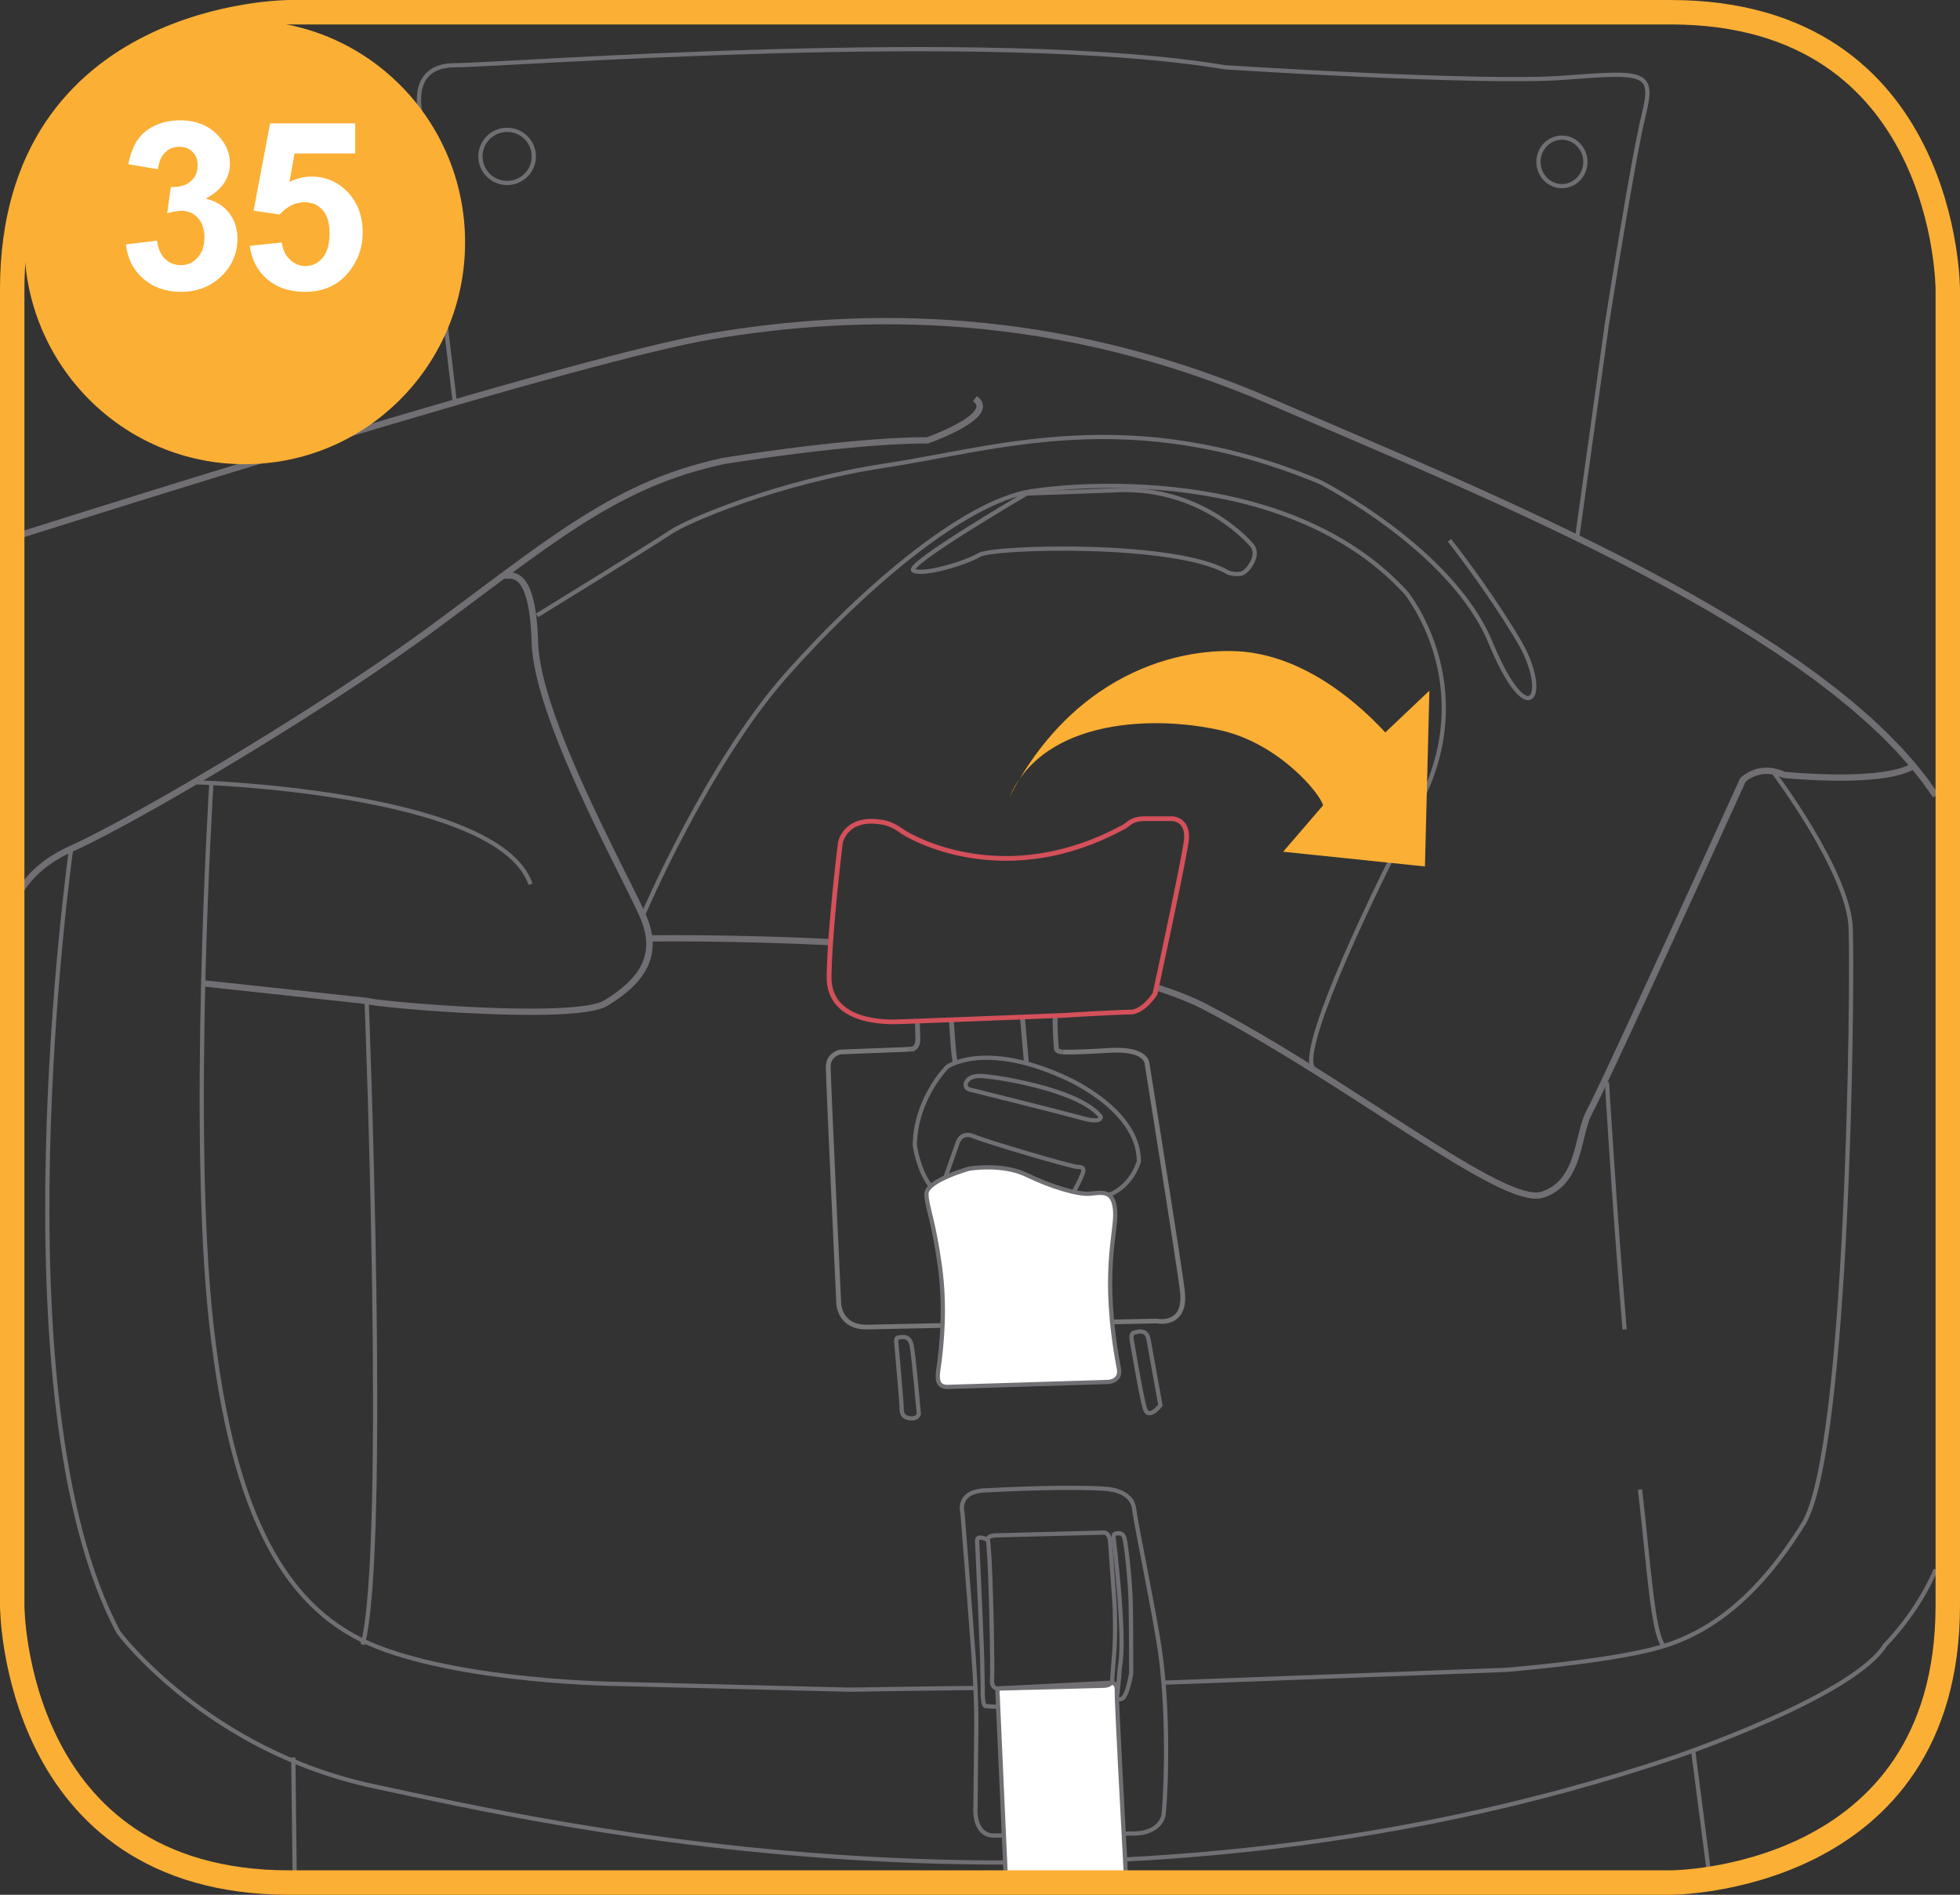 <?xml version="1.0" encoding="UTF-8"?>
<!DOCTYPE svg PUBLIC "-//W3C//DTD SVG 1.1//EN" "http://www.w3.org/Graphics/SVG/1.1/DTD/svg11.dtd">
<!-- Creator: CorelDRAW 2017 -->
<svg xmlns="http://www.w3.org/2000/svg" xml:space="preserve" width="35.366mm" height="34.188mm" version="1.1" style="shape-rendering:geometricPrecision; text-rendering:geometricPrecision; image-rendering:optimizeQuality; fill-rule:evenodd; clip-rule:evenodd"
viewBox="0 0 1513.62 1463.19"
 xmlns:xlink="http://www.w3.org/1999/xlink">
 <rect x="0" y="0" width="1513.62" height="1463.19" fill="#333333" stroke="none"/>
 <defs>
  <style type="text/css">
   <![CDATA[
    .str1 {stroke:#FBAF34;stroke-width:18.87;stroke-miterlimit:4}
    .str0 {stroke:#716F73;stroke-width:3.26;stroke-miterlimit:22.926}
    .fil1 {fill:none;fill-rule:nonzero}
    .fil0 {fill:#716F73;fill-rule:nonzero}
    .fil5 {fill:#FBAF34;fill-rule:nonzero}
    .fil3 {fill:white;fill-rule:nonzero}
    .fil4 {fill:#D4505A;fill-rule:nonzero}
    .fil2 {fill:#797777;fill-rule:nonzero}
   ]]>
  </style>
 </defs>
 <g id="Слой_x0020_1">
  <g>
   <path class="fil0" d="M549.25 257.19l0.86 4.78 0 0 -9.83 1.79 -11.2 2.3 -12.46 2.77 -13.64 3.22 -14.72 3.63 -15.71 4.01 -16.62 4.37 -17.42 4.69 -18.15 4.98 -18.78 5.23 -19.32 5.47 -19.77 5.66 -20.14 5.83 -20.41 5.96 -20.59 6.07 -20.68 6.14 -20.69 6.19 -20.61 6.2 -20.43 6.18 -20.16 6.13 -19.8 6.06 -19.36 5.94 -18.83 5.8 -18.2 5.64 -17.49 5.43 -16.68 5.2 -15.79 4.93 -14.8 4.64 -13.74 4.32 -12.57 3.96 -11.32 3.58 -9.98 3.15 -1.55 -4.61 9.98 -3.16 11.32 -3.58 12.58 -3.96 13.74 -4.32 14.81 -4.64 15.79 -4.93 16.69 -5.2 17.49 -5.44 18.21 -5.64 18.83 -5.8 19.37 -5.94 19.81 -6.06 20.17 -6.14 20.44 -6.18 20.61 -6.2 20.7 -6.19 20.7 -6.15 20.6 -6.07 20.42 -5.97 20.15 -5.83 19.79 -5.67 19.34 -5.47 18.8 -5.24 18.17 -4.98 17.46 -4.69 16.64 -4.37 15.75 -4.02 14.77 -3.65 13.69 -3.23 12.54 -2.79 11.29 -2.32 9.95 -1.82 0 0zm433.72 50.87l-2.04 4.43 0 0 -15.59 -6.55 -15.49 -6.12 -15.38 -5.71 -15.26 -5.3 -15.15 -4.91 -15.03 -4.52 -14.91 -4.15 -14.79 -3.79 -14.65 -3.43 -14.53 -3.09 -14.39 -2.76 -14.26 -2.44 -14.11 -2.13 -13.97 -1.83 -13.82 -1.55 -13.67 -1.26 -13.52 -0.99 -13.37 -0.74 -13.2 -0.5 -13.04 -0.26 -12.87 -0.03 -12.71 0.19 -12.54 0.39 -12.36 0.59 -12.18 0.76 -12 0.94 -11.82 1.1 -11.63 1.26 -11.44 1.39 -11.24 1.52 -11.05 1.64 -10.85 1.75 -0.86 -4.78 10.91 -1.76 11.11 -1.65 11.31 -1.54 11.51 -1.4 11.71 -1.26 11.89 -1.11 12.08 -0.95 12.26 -0.77 12.45 -0.59 12.62 -0.39 12.79 -0.19 12.97 0.03 13.13 0.26 13.3 0.5 13.46 0.74 13.61 1 13.77 1.27 13.93 1.55 14.06 1.84 14.22 2.14 14.35 2.46 14.5 2.78 14.63 3.12 14.76 3.46 14.89 3.81 15.01 4.18 15.13 4.55 15.25 4.94 15.36 5.34 15.48 5.74 15.59 6.16 15.69 6.6 0 0zm514.03 305.07l-4.21 2.61 -8.32 -11.8 -9.31 -11.68 -10.25 -11.54 -11.15 -11.41 -11.99 -11.27 -12.79 -11.14 -13.53 -10.99 -14.22 -10.85 -14.87 -10.71 -15.46 -10.55 -16.01 -10.41 -16.5 -10.25 -16.95 -10.1 -17.35 -9.94 -17.69 -9.79 -17.98 -9.63 -18.24 -9.47 -18.42 -9.3 -18.58 -9.14 -18.67 -8.97 -18.72 -8.81 -18.72 -8.64 -18.67 -8.47 -18.56 -8.3 -18.42 -8.13 -18.21 -7.95 -17.96 -7.78 -17.66 -7.6 -17.31 -7.43 -16.91 -7.25 -16.46 -7.06 -15.97 -6.89 2.04 -4.43 15.96 6.88 16.46 7.06 16.91 7.25 17.31 7.43 17.67 7.6 17.98 7.78 18.23 7.96 18.43 8.14 18.59 8.31 18.69 8.49 18.75 8.65 18.75 8.82 18.71 9 18.62 9.16 18.48 9.33 18.29 9.49 18.04 9.66 17.75 9.82 17.41 9.98 17.03 10.14 16.59 10.31 16.1 10.47 15.56 10.62 14.98 10.79 14.33 10.94 13.66 11.1 12.92 11.26 12.13 11.41 11.3 11.57 10.41 11.73 9.48 11.89 8.5 12.05z"/>
  </g>
  <g>
   <path class="fil0" d="M53.87 653.27l2.1 4.4 0 0 -2.79 1.3 -2.67 1.33 -2.56 1.36 -2.45 1.39 -2.34 1.41 -2.23 1.43 -2.13 1.45 -2.03 1.47 -1.93 1.49 -1.83 1.5 -1.75 1.5 -1.65 1.51 -1.56 1.52 -1.48 1.52 -1.4 1.52 -1.31 1.51 -1.24 1.51 -1.16 1.49 -1.08 1.49 -1.02 1.47 -0.95 1.46 -0.89 1.43 -0.82 1.42 -0.76 1.38 -0.7 1.37 -0.64 1.34 -0.59 1.31 -0.53 1.26 -0.49 1.24 -0.44 1.19 -0.39 1.15 -0.36 1.11 -4.78 -1.4 0.39 -1.2 0.43 -1.25 0.48 -1.29 0.53 -1.33 0.58 -1.37 0.64 -1.41 0.69 -1.43 0.75 -1.48 0.82 -1.5 0.89 -1.52 0.95 -1.55 1.02 -1.56 1.09 -1.58 1.17 -1.59 1.24 -1.6 1.32 -1.61 1.4 -1.61 1.49 -1.62 1.57 -1.62 1.66 -1.61 1.76 -1.61 1.85 -1.6 1.94 -1.58 2.04 -1.57 2.15 -1.55 2.24 -1.53 2.35 -1.51 2.46 -1.48 2.57 -1.46 2.68 -1.43 2.79 -1.39 2.91 -1.35 0 0zm281.06 -171.93l3.03 3.86 0 0 -8.76 6.39 -9.03 6.48 -9.27 6.54 -9.5 6.59 -9.69 6.62 -9.85 6.65 -9.99 6.65 -10.11 6.65 -10.19 6.62 -10.25 6.59 -10.28 6.54 -10.28 6.48 -10.26 6.39 -10.21 6.3 -10.13 6.19 -10.03 6.07 -9.89 5.94 -9.73 5.78 -9.55 5.62 -9.34 5.44 -9.09 5.24 -8.83 5.03 -8.54 4.81 -8.21 4.57 -7.87 4.32 -7.49 4.05 -7.09 3.77 -6.66 3.48 -6.21 3.17 -5.73 2.85 -5.23 2.51 -4.69 2.16 -2.1 -4.4 4.61 -2.13 5.16 -2.48 5.68 -2.82 6.16 -3.15 6.63 -3.46 7.06 -3.76 7.46 -4.04 7.84 -4.31 8.19 -4.56 8.51 -4.79 8.81 -5.02 9.08 -5.23 9.31 -5.43 9.54 -5.61 9.72 -5.77 9.88 -5.92 10.01 -6.06 10.11 -6.18 10.19 -6.29 10.24 -6.38 10.26 -6.46 10.26 -6.53 10.23 -6.57 10.17 -6.61 10.08 -6.63 9.97 -6.63 9.83 -6.63 9.66 -6.6 9.46 -6.57 9.25 -6.51 9 -6.45 8.71 -6.37 0 0zm222.64 -127.59l0.85 4.78 0.12 -0.02 -7.5 1.72 -7.31 1.86 -7.16 1.99 -6.99 2.14 -6.86 2.28 -6.73 2.42 -6.63 2.56 -6.53 2.7 -6.45 2.85 -6.38 2.99 -6.33 3.14 -6.29 3.28 -6.27 3.43 -6.26 3.58 -6.27 3.72 -6.28 3.86 -6.32 4.02 -6.36 4.16 -6.42 4.31 -6.49 4.46 -6.58 4.61 -6.69 4.76 -6.8 4.9 -6.93 5.06 -7.07 5.21 -7.23 5.36 -7.4 5.5 -7.59 5.66 -7.78 5.81 -8 5.96 -8.23 6.11 -8.47 6.27 -3.03 -3.86 8.46 -6.26 8.23 -6.11 7.99 -5.95 7.78 -5.81 7.59 -5.66 7.41 -5.51 7.24 -5.37 7.09 -5.22 6.95 -5.07 6.83 -4.93 6.71 -4.78 6.62 -4.64 6.54 -4.49 6.46 -4.34 6.42 -4.19 6.37 -4.05 6.35 -3.91 6.33 -3.76 6.33 -3.62 6.35 -3.47 6.38 -3.33 6.42 -3.18 6.48 -3.04 6.55 -2.9 6.64 -2.75 6.74 -2.61 6.85 -2.47 6.98 -2.32 7.11 -2.17 7.27 -2.03 7.43 -1.89 7.62 -1.74 0.12 -0.02zm-0.12 0.02l0.12 -0.02 -0.09 0.02 -0.03 0zm157.95 -16.01l1.7 4.56 -0.85 0.14 -5.84 0.05 -6.03 0.13 -6.18 0.22 -6.32 0.3 -6.43 0.36 -6.52 0.43 -6.58 0.49 -6.62 0.53 -6.63 0.59 -6.63 0.63 -6.58 0.66 -6.53 0.7 -6.44 0.71 -6.34 0.73 -6.21 0.75 -6.05 0.75 -5.87 0.75 -5.67 0.75 -5.44 0.74 -5.19 0.71 -4.9 0.69 -4.61 0.66 -4.28 0.63 -3.93 0.59 -3.56 0.54 -3.17 0.48 -2.74 0.43 -2.29 0.36 -1.83 0.3 -1.34 0.22 -0.82 0.13 -0.27 0.04 -0.85 -4.78 0.29 -0.05 0.83 -0.13 1.34 -0.22 1.84 -0.3 2.31 -0.36 2.75 -0.43 3.18 -0.49 3.57 -0.54 3.95 -0.59 4.3 -0.63 4.62 -0.66 4.92 -0.7 5.2 -0.71 5.45 -0.74 5.68 -0.75 5.89 -0.76 6.07 -0.75 6.22 -0.75 6.36 -0.74 6.47 -0.71 6.56 -0.7 6.62 -0.67 6.65 -0.63 6.66 -0.59 6.66 -0.54 6.63 -0.49 6.56 -0.43 6.48 -0.37 6.37 -0.3 6.25 -0.22 6.09 -0.13 5.91 -0.05 -0.85 0.14zm1.7 4.56l-0.4 0.14 -0.45 0 0.85 -0.14zm34.33 -32.51l2.94 -3.93 1.79 1.46 1.4 1.6 0.98 1.76 0.51 1.88 0.04 1.89 -0.39 1.84 -0.74 1.73 -1.01 1.63 -1.24 1.56 -1.44 1.5 -1.61 1.45 -1.77 1.41 -1.9 1.37 -2.02 1.34 -2.1 1.3 -2.17 1.26 -2.22 1.22 -2.25 1.17 -2.25 1.12 -2.23 1.06 -2.18 1.01 -2.11 0.94 -2.02 0.88 -1.91 0.8 -1.78 0.72 -1.61 0.65 -1.44 0.56 -1.22 0.47 -1 0.37 -0.75 0.27 -0.47 0.17 -0.17 0.06 -1.7 -4.56 0.15 -0.05 0.44 -0.15 0.71 -0.27 0.97 -0.36 1.19 -0.46 1.4 -0.54 1.58 -0.63 1.73 -0.71 1.86 -0.78 1.98 -0.85 2.05 -0.91 2.12 -0.98 2.16 -1.03 2.17 -1.08 2.15 -1.12 2.12 -1.16 2.06 -1.19 1.97 -1.22 1.86 -1.23 1.72 -1.25 1.57 -1.25 1.37 -1.24 1.16 -1.21 0.92 -1.16 0.67 -1.08 0.42 -0.97 0.19 -0.85 -0.01 -0.76 -0.21 -0.74 -0.45 -0.81 -0.8 -0.91 -1.22 -0.99z"/>
  </g>
  <g>
   <path class="fil1 str0" d="M148.21 603.97c0,0 236.55,6.44 261.54,78.86"/>
  </g>
  <g>
   <path class="fil0" d="M415.57 496.07l-5 0.14 0 0 -0.2 -5.2 -0.28 -4.84 -0.36 -4.47 -0.42 -4.13 -0.49 -3.8 -0.56 -3.48 -0.61 -3.18 -0.66 -2.89 -0.7 -2.6 -0.74 -2.33 -0.77 -2.07 -0.79 -1.83 -0.8 -1.6 -0.82 -1.38 -0.81 -1.18 -0.8 -0.98 -0.79 -0.82 -0.77 -0.67 -0.75 -0.53 -0.73 -0.42 -0.72 -0.33 -0.7 -0.24 -0.69 -0.18 -0.68 -0.12 -0.67 -0.06 -0.67 -0.03 -0.65 0.01 -0.65 0.03 -0.64 0.05 -0.62 0.05 -0.62 0.05 -0.65 0.02 0 -4.84 0.36 -0.02 0.51 -0.04 0.62 -0.05 0.72 -0.05 0.8 -0.04 0.89 -0.01 0.95 0.03 1.01 0.1 1.07 0.18 1.11 0.28 1.13 0.4 1.15 0.52 1.15 0.66 1.14 0.81 1.12 0.97 1.09 1.13 1.06 1.3 1.02 1.47 0.98 1.66 0.94 1.87 0.9 2.07 0.85 2.3 0.8 2.54 0.75 2.79 0.69 3.05 0.64 3.33 0.57 3.63 0.51 3.93 0.44 4.25 0.37 4.58 0.28 4.93 0.21 5.29 0 0zm83.09 209.93l-4.59 1.92 0 0 -1.54 -3.38 -1.83 -3.86 -2.08 -4.31 -2.33 -4.74 -2.55 -5.14 -2.75 -5.5 -2.92 -5.85 -3.07 -6.17 -3.21 -6.45 -3.32 -6.72 -3.41 -6.94 -3.48 -7.15 -3.52 -7.33 -3.55 -7.49 -3.56 -7.61 -3.54 -7.71 -3.5 -7.78 -3.44 -7.82 -3.36 -7.85 -3.26 -7.84 -3.13 -7.81 -2.98 -7.74 -2.82 -7.67 -2.64 -7.55 -2.42 -7.41 -2.2 -7.25 -1.94 -7.06 -1.67 -6.84 -1.38 -6.6 -1.05 -6.35 -0.72 -6.06 -0.35 -5.75 5 -0.14 0.33 5.46 0.68 5.82 1.03 6.14 1.34 6.43 1.63 6.7 1.91 6.93 2.16 7.14 2.4 7.31 2.61 7.47 2.79 7.59 2.97 7.68 3.11 7.75 3.24 7.79 3.33 7.8 3.42 7.79 3.48 7.75 3.53 7.67 3.54 7.58 3.54 7.46 3.51 7.31 3.47 7.13 3.4 6.93 3.31 6.7 3.21 6.45 3.07 6.16 2.92 5.85 2.75 5.51 2.56 5.15 2.34 4.77 2.1 4.35 1.84 3.91 1.57 3.45 0 0zm-29.27 70.59l-2.7 -4.08 0 0 2.14 -1.36 2.12 -1.37 2.08 -1.41 2.04 -1.44 1.99 -1.47 1.94 -1.5 1.89 -1.54 1.82 -1.57 1.75 -1.61 1.68 -1.64 1.59 -1.69 1.52 -1.73 1.43 -1.77 1.33 -1.81 1.23 -1.86 1.12 -1.9 1.02 -1.94 0.89 -2 0.78 -2.05 0.66 -2.11 0.53 -2.17 0.4 -2.23 0.26 -2.29 0.12 -2.36 -0.03 -2.43 -0.19 -2.52 -0.35 -2.59 -0.52 -2.67 -0.69 -2.76 -0.87 -2.85 -1.07 -2.93 -1.26 -3.03 4.59 -1.92 1.35 3.22 1.14 3.15 0.95 3.08 0.75 3 0.57 2.94 0.38 2.86 0.21 2.8 0.03 2.73 -0.14 2.65 -0.3 2.59 -0.45 2.53 -0.6 2.45 -0.74 2.39 -0.89 2.32 -1.01 2.25 -1.14 2.18 -1.25 2.11 -1.36 2.05 -1.46 1.99 -1.55 1.93 -1.64 1.87 -1.73 1.82 -1.8 1.76 -1.87 1.72 -1.93 1.67 -1.99 1.62 -2.04 1.58 -2.09 1.54 -2.12 1.49 -2.16 1.46 -2.19 1.43 -2.2 1.39 0 0zm-186.53 -1.25l0.55 -4.82 0.41 0.08 1.28 0.28 2.16 0.36 2.92 0.42 3.6 0.45 4.22 0.48 4.79 0.51 5.32 0.52 5.79 0.53 6.21 0.54 6.59 0.53 6.91 0.52 7.18 0.51 7.42 0.48 7.6 0.45 7.72 0.41 7.81 0.36 7.84 0.32 7.82 0.25 7.76 0.19 7.64 0.12 7.48 0.04 7.27 -0.05 7 -0.14 6.7 -0.24 6.33 -0.34 5.92 -0.46 5.45 -0.57 4.93 -0.69 4.35 -0.81 3.71 -0.93 2.98 -1.04 2.19 -1.09 2.7 4.08 -2.91 1.47 -3.5 1.22 -4.07 1.02 -4.61 0.86 -5.13 0.72 -5.61 0.59 -6.05 0.47 -6.43 0.35 -6.78 0.24 -7.08 0.14 -7.34 0.05 -7.53 -0.04 -7.7 -0.12 -7.8 -0.19 -7.86 -0.25 -7.87 -0.32 -7.84 -0.36 -7.76 -0.41 -7.62 -0.45 -7.44 -0.48 -7.22 -0.51 -6.94 -0.52 -6.61 -0.53 -6.24 -0.54 -5.82 -0.53 -5.35 -0.53 -4.84 -0.51 -4.27 -0.49 -3.66 -0.46 -3.01 -0.43 -2.34 -0.39 -1.69 -0.38 0.41 0.08zm0.55 -4.82l0.21 0.02 0.2 0.06 -0.41 -0.08zm-127.02 -13.68l127.02 13.68 -0.55 4.82 -127.02 -13.68 0.55 -4.82z"/>
  </g>
  <g>
   <path class="fil1 str0" d="M414.74 475.22c0,0 91.62,-56.32 103.28,-64.37 11.66,-8.05 81.63,-38.62 166.58,-51.49 84.96,-12.87 188.24,-48.28 334.83,12.87 0,0 101.62,51.49 131.6,123.91 29.98,72.42 46.64,40.23 21.66,-1.61 -24.99,-41.84 -53.31,-77.25 -53.31,-77.25"/>
  </g>
  <g>
   <path class="fil1 str0" d="M496.37 706.97c0,0 49.97,-117.48 111.61,-186.68 61.63,-69.2 141.59,-136.79 193.23,-141.62 0,0 185.74,-28.57 284.44,78.86 0,0 58.72,71.21 10,164.15 -48.73,92.94 -92.87,193.12 -81.21,203.58"/>
  </g>
  <g>
   <path class="fil0" d="M932.33 775.63l-2.36 4.27 0 0 -1 -0.51 -1.01 -0.51 -1.02 -0.51 -1.04 -0.51 -1.04 -0.5 -1.05 -0.5 -1.07 -0.49 -1.08 -0.5 -1.09 -0.49 -1.1 -0.49 -1.12 -0.48 -1.12 -0.48 -1.13 -0.48 -1.14 -0.47 -1.15 -0.47 -1.16 -0.47 -1.17 -0.46 -1.19 -0.46 -1.19 -0.46 -1.2 -0.45 -1.22 -0.45 -1.22 -0.45 -1.23 -0.45 -1.24 -0.45 -1.24 -0.44 -1.27 -0.44 -1.26 -0.44 -1.28 -0.42 -1.29 -0.43 -1.29 -0.42 -1.31 -0.42 -1.31 -0.42 1.56 -4.61 1.33 0.42 1.32 0.43 1.31 0.43 1.3 0.43 1.3 0.44 1.29 0.44 1.28 0.45 1.28 0.45 1.26 0.45 1.25 0.45 1.25 0.46 1.23 0.46 1.23 0.46 1.22 0.47 1.2 0.47 1.19 0.47 1.19 0.48 1.18 0.48 1.17 0.49 1.16 0.49 1.15 0.49 1.13 0.5 1.13 0.5 1.12 0.51 1.1 0.51 1.09 0.51 1.09 0.51 1.08 0.52 1.07 0.52 1.05 0.53 1.04 0.52 1.04 0.53 0 0zm257.9 144.67l1.57 4.61 0 0 -3.63 0.71 -3.99 0 -4.35 -0.61 -4.73 -1.16 -5.13 -1.68 -5.51 -2.16 -5.89 -2.62 -6.27 -3.05 -6.64 -3.46 -6.98 -3.83 -7.32 -4.18 -7.64 -4.52 -7.94 -4.81 -8.23 -5.09 -8.5 -5.34 -8.75 -5.56 -8.98 -5.76 -9.21 -5.92 -9.41 -6.07 -9.59 -6.18 -9.76 -6.28 -9.91 -6.34 -10.04 -6.38 -10.15 -6.39 -10.26 -6.37 -10.33 -6.33 -10.4 -6.26 -10.44 -6.17 -10.47 -6.05 -10.48 -5.89 -10.47 -5.73 -10.45 -5.52 2.36 -4.27 10.51 5.56 10.53 5.76 10.53 5.93 10.52 6.07 10.48 6.19 10.43 6.29 10.37 6.35 10.28 6.39 10.18 6.4 10.06 6.39 9.92 6.35 9.77 6.28 9.59 6.18 9.41 6.07 9.2 5.92 8.97 5.75 8.73 5.55 8.47 5.32 8.19 5.07 7.9 4.79 7.58 4.48 7.25 4.15 6.89 3.78 6.53 3.4 6.13 2.98 5.71 2.54 5.27 2.07 4.8 1.57 4.3 1.06 3.75 0.52 3.14 0 2.51 -0.49 0 0zm35.24 -63.23l4.38 2.33 0 0 -0.83 1.59 -0.78 1.71 -0.73 1.82 -0.68 1.92 -0.65 2.02 -0.62 2.11 -0.6 2.17 -0.58 2.24 -0.58 2.29 -0.58 2.35 -0.59 2.38 -0.61 2.41 -0.64 2.43 -0.67 2.44 -0.71 2.44 -0.77 2.44 -0.83 2.43 -0.9 2.4 -0.99 2.37 -1.08 2.33 -1.18 2.28 -1.29 2.23 -1.42 2.15 -1.55 2.08 -1.69 1.99 -1.84 1.89 -2 1.78 -2.17 1.66 -2.35 1.52 -2.52 1.37 -2.7 1.21 -2.89 1.05 -1.57 -4.61 2.54 -0.92 2.36 -1.06 2.18 -1.19 2.02 -1.31 1.87 -1.43 1.74 -1.54 1.6 -1.64 1.49 -1.74 1.37 -1.84 1.27 -1.93 1.17 -2.01 1.08 -2.08 1 -2.15 0.92 -2.21 0.85 -2.26 0.79 -2.31 0.74 -2.33 0.69 -2.36 0.65 -2.38 0.62 -2.38 0.6 -2.38 0.59 -2.37 0.58 -2.35 0.59 -2.33 0.6 -2.29 0.62 -2.25 0.65 -2.2 0.69 -2.14 0.74 -2.08 0.81 -2.01 0.88 -1.93 0.97 -1.84 0 0zm118.64 -256.37l3.64 3.32 0.47 -0.68 -0.31 0.68 -0.91 1.99 -1.46 3.22 -1.99 4.37 -2.47 5.43 -2.91 6.4 -3.33 7.29 -3.69 8.1 -4.02 8.82 -4.32 9.47 -4.58 10.02 -4.79 10.49 -4.97 10.88 -5.12 11.18 -5.22 11.4 -5.29 11.54 -5.32 11.59 -5.32 11.56 -5.26 11.44 -5.18 11.24 -5.06 10.96 -4.9 10.59 -4.7 10.14 -4.47 9.6 -4.19 8.99 -3.89 8.29 -3.53 7.49 -3.15 6.63 -2.73 5.68 -2.26 4.64 -1.77 3.54 -1.27 2.37 -4.38 -2.33 1.17 -2.21 1.74 -3.47 2.25 -4.61 2.72 -5.65 3.14 -6.61 3.53 -7.49 3.88 -8.28 4.19 -8.98 4.46 -9.6 4.7 -10.13 4.9 -10.59 5.06 -10.96 5.18 -11.24 5.26 -11.44 5.31 -11.56 5.32 -11.59 5.29 -11.54 5.22 -11.4 5.12 -11.18 4.97 -10.88 4.79 -10.49 4.58 -10.02 4.32 -9.47 4.02 -8.82 3.69 -8.1 3.33 -7.29 2.91 -6.4 2.47 -5.43 1.99 -4.37 1.46 -3.22 0.91 -1.99 0.31 -0.68 0.47 -0.68zm-0.47 0.68l0.17 -0.38 0.3 -0.3 -0.47 0.68zm34.2 -5.46l-0.53 4.82 -0.81 -0.22 -1.66 -0.71 -1.61 -0.6 -1.57 -0.49 -1.52 -0.39 -1.47 -0.29 -1.43 -0.21 -1.38 -0.12 -1.34 -0.05 -1.29 0.02 -1.25 0.09 -1.2 0.14 -1.16 0.2 -1.1 0.24 -1.06 0.28 -1.01 0.32 -0.97 0.35 -0.91 0.37 -0.86 0.39 -0.81 0.4 -0.76 0.41 -0.71 0.41 -0.64 0.4 -0.59 0.39 -0.53 0.37 -0.47 0.35 -0.41 0.33 -0.34 0.28 -0.28 0.24 -0.21 0.18 -0.15 0.14 -0.09 0.09 0.01 -0.01 -3.64 -3.32 0.09 -0.09 0.12 -0.12 0.21 -0.2 0.29 -0.26 0.36 -0.31 0.43 -0.36 0.5 -0.39 0.57 -0.43 0.64 -0.45 0.71 -0.47 0.77 -0.48 0.84 -0.49 0.9 -0.49 0.97 -0.48 1.04 -0.47 1.1 -0.44 1.16 -0.42 1.22 -0.39 1.28 -0.34 1.34 -0.29 1.4 -0.23 1.45 -0.18 1.51 -0.1 1.56 -0.02 1.61 0.06 1.66 0.15 1.7 0.24 1.75 0.35 1.78 0.46 1.82 0.57 1.86 0.69 1.89 0.82 -0.81 -0.22zm-0.53 4.82l-0.42 -0.04 -0.39 -0.18 0.81 0.22zm99.65 -11.66l2.8 4.01 -2.56 1.49 -2.82 1.32 -3.06 1.17 -3.28 1.04 -3.48 0.9 -3.67 0.79 -3.82 0.68 -3.96 0.58 -4.07 0.49 -4.17 0.4 -4.24 0.32 -4.28 0.25 -4.31 0.17 -4.31 0.11 -4.28 0.06 -4.24 0 -4.17 -0.04 -4.07 -0.08 -3.96 -0.11 -3.81 -0.14 -3.64 -0.16 -3.45 -0.18 -3.24 -0.19 -3 -0.19 -2.74 -0.19 -2.45 -0.18 -2.14 -0.18 -1.81 -0.15 -1.46 -0.13 -1.07 -0.1 -0.65 -0.06 -0.24 -0.03 0.53 -4.82 0.21 0.02 0.65 0.06 1.05 0.1 1.42 0.13 1.79 0.15 2.12 0.17 2.43 0.18 2.71 0.19 2.97 0.19 3.21 0.18 3.42 0.18 3.61 0.16 3.77 0.14 3.91 0.11 4.02 0.08 4.12 0.04 4.18 -0 4.22 -0.06 4.24 -0.11 4.23 -0.17 4.19 -0.24 4.14 -0.31 4.06 -0.39 3.95 -0.47 3.81 -0.56 3.65 -0.65 3.47 -0.75 3.26 -0.84 3.01 -0.95 2.75 -1.05 2.45 -1.15 2.13 -1.24z"/>
  </g>
  <g>
   <polygon class="fil0" points="642.25,725.18 642,730.02 634.75,729.67 627.6,729.35 620.57,729.06 613.66,728.79 606.89,728.54 600.25,728.32 593.76,728.12 587.43,727.93 581.25,727.77 575.25,727.63 569.43,727.5 563.8,727.39 558.36,727.3 553.13,727.22 548.11,727.16 543.31,727.1 538.74,727.06 534.4,727.03 530.31,727.01 526.47,726.99 522.89,726.99 519.59,726.99 516.56,726.99 513.81,727 511.36,727.01 509.2,727.02 507.36,727.04 505.84,727.05 504.64,727.06 503.77,727.08 503.24,727.08 503.07,727.08 502.99,722.24 503.18,722.24 503.71,722.23 504.58,722.22 505.78,722.21 507.32,722.19 509.17,722.18 511.33,722.17 513.79,722.15 516.55,722.15 519.59,722.14 522.9,722.14 526.49,722.15 530.34,722.16 534.44,722.18 538.78,722.22 543.36,722.26 548.17,722.31 553.2,722.38 558.45,722.46 563.9,722.55 569.54,722.66 575.37,722.78 581.38,722.93 587.56,723.09 593.91,723.27 600.41,723.47 607.07,723.69 613.86,723.94 620.78,724.21 627.82,724.51 634.99,724.83 "/>
  </g>
  <g>
   <path class="fil1 str0" d="M54.92 655.47c0,0 -59.97,424.85 36.65,605.09 0,0 68.3,91.73 198.23,119.09 129.94,27.36 553.05,128.75 1002.82,-22.53 0,0 138.26,-46.67 163.25,-86.91 0,0 24.78,-24.4 39.01,-58.23"/>
  </g>
  <g>
   <path class="fil1 str0" d="M163.2 605.57c0,0 -16.66,267.15 0,416.81 16.66,149.67 58.3,222.08 128.27,249.44 69.96,27.36 185.32,28.56 185.32,28.56l179.08 4.43c0,0 94.33,-1.51 98.7,-1.21"/>
  </g>
  <g>
   <path class="fil1 str0" d="M898.24 1402.99c-4.58,13.58 -22.49,12.87 -22.49,12.87 0,0 -99.94,1.58 -107.86,1.61 -16.73,0.05 -14.58,-22.13 -14.58,-22.13l0.62 -57.33c0,0 0.62,-21.73 -1.87,-56.13 -2.5,-34.4 -8.75,-113.46 -8.75,-113.46 0,0 -4.99,-16.29 16.87,-17.5 21.87,-1.21 69.34,-3.02 93.7,-1.21 0,0 19.99,0.6 21.87,15.09 1.87,14.49 16.58,84.3 20.41,112.65 7.43,54.99 3.42,121.58 2.08,125.53"/>
  </g>
  <g>
   <path class="fil1 str0" d="M762.9 1189.15c0,0 -8.64,-4.43 -8.33,0.7 0.31,5.13 4.37,93.54 4.06,99.58l0.31 14.48c0,0 -0.62,13.58 2.29,13.58 2.91,0 6.25,0.8 10.41,0.4"/>
  </g>
  <g>
   <path class="fil1 str0" d="M860.76 1312.66l4.99 -0.6c5,-0.9 7.81,-20.21 7.81,-20.21 0,0 0,-31.68 -0.31,-51.6 -0.31,-19.91 -3.54,-46.67 -4.79,-52.1 -1.25,-5.43 -5.62,-4.02 -7.08,-3.83 -1.46,0.2 -1.46,2.62 -1.46,2.62 0,0 9.58,77.45 4.9,100.38 0,0 -1.56,20.82 -2.19,21.72"/>
  </g>
  <g>
   <path class="fil1 str0" d="M792.88 381.08c0,0 -94.95,55.52 -87.46,59.55 7.5,4.02 39.98,-5.64 50.81,-12.07 10.83,-6.44 152.42,-10.46 192.4,13.68 0,0 7.49,2.41 11.66,0 4.16,-2.41 12.49,-13.68 6.66,-20.92 -5.83,-7.24 -44.15,-46.67 -107.44,-42.64l-66.63 2.41"/>
  </g>
  <g>
   <path class="fil1 str0" d="M718.71 916.13c-10,-13.28 -12.24,-31.94 -12.24,-31.94 0.62,-36.21 24.99,-60.35 24.99,-60.35 0,0 27.49,-19.91 88.71,7.24 0,0 59.34,24.14 59.34,65.78 0,0 -5,18.71 -23.12,25.95"/>
  </g>
  <g>
   <path class="fil1 str0" d="M829.53 919.79c0,0 4.37,-7.84 6.24,-12.67 1.87,-4.83 0.62,-6.03 -3.74,-6.03 -4.37,0 -69.97,-19.31 -79.96,-23.54 -10,-4.22 -12.49,4.83 -12.49,4.83l-9.37 26.56"/>
  </g>
  <g>
   <path class="fil1 str0" d="M745.82 836.91c0,0 0.83,-6.03 10.83,-6.03 10,0 76.63,10.06 93.29,31.38 0,0 1.66,5.64 -14.16,1.21 -15.82,-4.43 -85.37,-21.72 -85.37,-21.72 0,0 -5.41,-0.4 -4.58,-4.83"/>
  </g>
  <g>
   <path class="fil0" d="M734.37 809.69l3.74 -0.28 0 0 0.05 0.59 0.05 0.58 0.06 0.57 0.06 0.56 0.06 0.55 0.06 0.53 0.06 0.53 0.06 0.51 0.06 0.5 0.06 0.48 0.06 0.45 0.06 0.45 0.06 0.45 0.06 0.42 0.06 0.39 0.06 0.39 0.05 0.36 0.06 0.34 0.05 0.33 0.05 0.3 0.05 0.27 0.04 0.25 0.04 0.24 0.04 0.22 0.03 0.2 0.03 0.17 0.03 0.15 0.02 0.12 0 0.04 0.03 0.1 0.01 0.11 -0.01 -0.06 -3.68 0.68 -0.02 -0.08 0 0.02 -0.01 -0.04 -0.03 -0.15 -0.02 -0.13 -0.03 -0.15 -0.03 -0.17 -0.03 -0.2 -0.04 -0.22 -0.04 -0.25 -0.05 -0.27 -0.05 -0.3 -0.05 -0.31 -0.05 -0.33 -0.06 -0.35 -0.06 -0.38 -0.06 -0.39 -0.06 -0.42 -0.06 -0.43 -0.06 -0.43 -0.06 -0.46 -0.06 -0.49 -0.06 -0.5 -0.06 -0.51 -0.06 -0.52 -0.06 -0.53 -0.06 -0.56 -0.06 -0.56 -0.06 -0.57 -0.06 -0.59 -0.05 -0.6 -0.06 -0.61 0 0zm-1.66 -23.15l3.74 -0.24 0 0.04 0.01 0.15 0.01 0.21 0.02 0.29 0.03 0.38 0.03 0.45 0.04 0.51 0.04 0.58 0.04 0.63 0.05 0.68 0.05 0.73 0.06 0.77 0.06 0.82 0.06 0.85 0.06 0.88 0.06 0.9 0.07 0.93 0.06 0.94 0.07 0.95 0.07 0.96 0.07 0.97 0.07 0.96 0.07 0.95 0.07 0.95 0.07 0.93 0.06 0.91 0.07 0.88 0.06 0.86 0.06 0.81 0.06 0.78 0.06 0.74 0.06 0.69 -3.74 0.28 -0.06 -0.7 -0.06 -0.74 -0.06 -0.78 -0.06 -0.83 -0.06 -0.85 -0.07 -0.89 -0.06 -0.91 -0.07 -0.93 -0.07 -0.94 -0.07 -0.96 -0.07 -0.97 -0.07 -0.97 -0.07 -0.96 -0.07 -0.95 -0.06 -0.94 -0.07 -0.92 -0.06 -0.91 -0.06 -0.89 -0.06 -0.85 -0.06 -0.81 -0.06 -0.77 -0.05 -0.74 -0.05 -0.68 -0.04 -0.63 -0.04 -0.57 -0.04 -0.51 -0.03 -0.45 -0.03 -0.37 -0.02 -0.31 -0.01 -0.23 -0.01 -0.12 -0 -0.05z"/>
  </g>
  <g>
   <path class="fil2" d="M696.96 808.74l8.75 -0.6 0.27 3.63 -8.75 0.6 -0.13 0 -0.13 -3.63zm0.27 3.63l-0.06 0 -0.07 0 0.13 -0zm-47.87 1.78l-0.74 -3.57 0.29 -0.03 0.13 0 0.39 -0.02 0.62 -0.02 0.84 -0.03 1.05 -0.05 1.25 -0.05 1.4 -0.06 1.56 -0.06 1.7 -0.07 1.83 -0.07 1.93 -0.08 2.02 -0.08 2.09 -0.08 2.14 -0.08 2.18 -0.09 2.21 -0.09 2.21 -0.08 2.2 -0.09 2.17 -0.08 2.13 -0.08 2.07 -0.08 1.99 -0.08 1.9 -0.07 1.78 -0.07 1.66 -0.06 1.52 -0.06 1.35 -0.05 1.18 -0.04 0.99 -0.03 0.78 -0.02 0.55 -0.02 0.35 -0 0 3.64 -0.26 0 -0.53 0.02 -0.77 0.02 -0.98 0.03 -1.18 0.04 -1.35 0.05 -1.52 0.06 -1.65 0.06 -1.78 0.07 -1.9 0.07 -1.99 0.08 -2.07 0.08 -2.13 0.08 -2.17 0.08 -2.2 0.09 -2.21 0.08 -2.2 0.09 -2.19 0.09 -2.14 0.08 -2.09 0.08 -2.02 0.08 -1.93 0.08 -1.82 0.07 -1.7 0.07 -1.56 0.06 -1.41 0.06 -1.24 0.05 -1.05 0.04 -0.85 0.04 -0.62 0.02 -0.38 0.01 -0.14 0.01 0.29 -0.03zm-0.74 -3.57l0.15 -0.03 0.14 -0 -0.29 0.03zm-7.13 13.25l-3.75 0 0 0 0.03 -0.99 0.09 -0.95 0.14 -0.91 0.2 -0.87 0.24 -0.82 0.29 -0.77 0.33 -0.74 0.37 -0.7 0.4 -0.65 0.43 -0.61 0.45 -0.57 0.48 -0.53 0.48 -0.48 0.5 -0.45 0.51 -0.41 0.5 -0.37 0.51 -0.35 0.5 -0.31 0.48 -0.28 0.48 -0.25 0.46 -0.22 0.44 -0.2 0.41 -0.17 0.39 -0.15 0.37 -0.13 0.32 -0.1 0.3 -0.09 0.25 -0.07 0.18 -0.05 0.18 -0.04 0.14 -0.03 0.03 -0.01 0.74 3.57 -0.02 0 -0.03 0 -0.07 0.02 -0.16 0.05 -0.18 0.04 -0.2 0.06 -0.25 0.08 -0.26 0.09 -0.3 0.12 -0.33 0.13 -0.33 0.15 -0.35 0.17 -0.36 0.19 -0.37 0.21 -0.37 0.23 -0.38 0.25 -0.37 0.28 -0.37 0.3 -0.36 0.33 -0.35 0.35 -0.34 0.37 -0.32 0.4 -0.3 0.43 -0.28 0.46 -0.26 0.48 -0.24 0.52 -0.21 0.56 -0.18 0.6 -0.14 0.63 -0.11 0.68 -0.07 0.73 -0.02 0.77 0 0zm8.12 182.8l-3.75 0.1 0 0.03 -0.02 -0.5 -0.07 -1.45 -0.11 -2.35 -0.15 -3.17 -0.18 -3.94 -0.22 -4.65 -0.25 -5.29 -0.27 -5.88 -0.3 -6.39 -0.32 -6.86 -0.33 -7.25 -0.35 -7.59 -0.36 -7.86 -0.37 -8.08 -0.38 -8.23 -0.38 -8.32 -0.38 -8.35 -0.38 -8.32 -0.37 -8.22 -0.36 -8.07 -0.35 -7.84 -0.33 -7.57 -0.32 -7.22 -0.3 -6.82 -0.27 -6.36 -0.25 -5.83 -0.22 -5.24 -0.18 -4.59 -0.15 -3.89 -0.11 -3.11 -0.07 -2.29 -0.02 -1.42 3.75 0 0.02 1.33 0.07 2.26 0.11 3.1 0.15 3.88 0.18 4.58 0.22 5.24 0.25 5.82 0.27 6.36 0.3 6.82 0.32 7.22 0.33 7.57 0.35 7.84 0.36 8.06 0.37 8.22 0.38 8.32 0.38 8.35 0.38 8.32 0.38 8.23 0.37 8.08 0.36 7.86 0.35 7.59 0.33 7.25 0.32 6.86 0.3 6.39 0.27 5.88 0.25 5.29 0.22 4.65 0.18 3.94 0.15 3.17 0.11 2.34 0.07 1.46 0.02 0.5 0 0.03zm0 -0.03l0 0.03 -0 -0.09 0 0.06zm19.33 16.37l0.08 3.64 -0.04 0 -1.99 -0.06 -1.88 -0.16 -1.78 -0.26 -1.66 -0.36 -1.57 -0.45 -1.47 -0.53 -1.37 -0.61 -1.28 -0.67 -1.17 -0.73 -1.09 -0.78 -0.99 -0.83 -0.91 -0.86 -0.83 -0.9 -0.74 -0.91 -0.67 -0.92 -0.59 -0.93 -0.53 -0.93 -0.46 -0.92 -0.4 -0.9 -0.35 -0.88 -0.3 -0.84 -0.25 -0.81 -0.21 -0.77 -0.17 -0.71 -0.14 -0.66 -0.1 -0.6 -0.08 -0.52 -0.06 -0.45 -0.04 -0.37 -0.02 -0.29 -0.01 -0.16 -0.01 -0.11 3.75 -0.1 0 -0.01 0.01 0.15 0.01 0.2 0.03 0.29 0.05 0.37 0.07 0.44 0.09 0.5 0.12 0.56 0.14 0.62 0.18 0.65 0.21 0.68 0.25 0.71 0.29 0.74 0.34 0.76 0.39 0.76 0.43 0.77 0.49 0.77 0.54 0.75 0.61 0.75 0.66 0.72 0.74 0.7 0.8 0.67 0.88 0.63 0.96 0.59 1.04 0.55 1.13 0.5 1.22 0.43 1.32 0.38 1.43 0.3 1.54 0.23 1.65 0.15 1.78 0.05 -0.04 0zm0.08 3.64l0 0 -0.04 0 0.04 0zm224.54 -4.67l-224.54 4.67 -0.08 -3.64 224.54 -4.67 0.42 0.04 -0.35 3.6zm-0.08 -3.64l0.21 -0 0.21 0.04 -0.42 -0.04zm17.75 -21.01l3.72 -0.41 0 0 0.24 2.59 0.09 2.42 -0.05 2.26 -0.18 2.1 -0.31 1.94 -0.43 1.8 -0.55 1.65 -0.65 1.52 -0.75 1.38 -0.84 1.24 -0.91 1.12 -0.98 0.99 -1.04 0.86 -1.07 0.75 -1.1 0.63 -1.12 0.54 -1.12 0.44 -1.11 0.36 -1.1 0.27 -1.07 0.21 -1.03 0.15 -0.99 0.1 -0.95 0.05 -0.88 0.01 -0.81 -0.01 -0.74 -0.04 -0.65 -0.05 -0.55 -0.06 -0.45 -0.06 -0.36 -0.06 -0.23 -0.04 -0.1 -0.02 0.77 -3.56 0.03 0.01 0.16 0.03 0.25 0.04 0.38 0.05 0.47 0.05 0.54 0.04 0.62 0.03 0.69 0.01 0.74 -0.01 0.78 -0.04 0.83 -0.08 0.86 -0.12 0.87 -0.17 0.89 -0.22 0.88 -0.28 0.87 -0.34 0.86 -0.41 0.83 -0.48 0.81 -0.56 0.78 -0.65 0.74 -0.74 0.7 -0.84 0.64 -0.96 0.59 -1.09 0.52 -1.22 0.45 -1.37 0.36 -1.52 0.27 -1.69 0.17 -1.86 0.04 -2.03 -0.08 -2.22 -0.22 -2.41 0 0zm-27.36 -176.38l3.74 -0.19 -0.02 -0.18 0.07 0.44 0.21 1.31 0.33 2.11 0.46 2.86 0.57 3.56 0.67 4.21 0.77 4.8 0.85 5.34 0.93 5.82 0.99 6.26 1.06 6.64 1.1 6.96 1.15 7.24 1.18 7.46 1.21 7.63 1.22 7.74 1.22 7.8 1.23 7.81 1.22 7.76 1.19 7.67 1.17 7.51 1.13 7.31 1.09 7.04 1.04 6.74 0.97 6.37 0.9 5.96 0.83 5.48 0.73 4.96 0.64 4.39 0.53 3.75 0.42 3.08 0.3 2.35 -3.72 0.41 -0.29 -2.3 -0.42 -3.05 -0.53 -3.74 -0.64 -4.37 -0.73 -4.95 -0.82 -5.48 -0.9 -5.95 -0.97 -6.37 -1.04 -6.73 -1.09 -7.04 -1.13 -7.31 -1.17 -7.51 -1.19 -7.66 -1.22 -7.76 -1.23 -7.81 -1.22 -7.8 -1.22 -7.74 -1.21 -7.63 -1.18 -7.46 -1.15 -7.23 -1.1 -6.96 -1.06 -6.64 -0.99 -6.26 -0.93 -5.82 -0.85 -5.34 -0.77 -4.8 -0.67 -4.21 -0.57 -3.56 -0.46 -2.86 -0.33 -2.11 -0.21 -1.3 -0.07 -0.45 -0.02 -0.18zm0.02 0.18l-0.01 -0.07 -0 -0.12 0.02 0.18zm-27.39 -8.12l-0.24 -3.63 0 0 2.66 -0.14 2.51 -0.06 2.35 0.01 2.21 0.08 2.07 0.14 1.93 0.19 1.8 0.25 1.68 0.3 1.55 0.35 1.44 0.39 1.33 0.43 1.22 0.46 1.12 0.49 1.02 0.51 0.94 0.54 0.84 0.56 0.75 0.56 0.67 0.57 0.59 0.58 0.52 0.57 0.45 0.57 0.38 0.55 0.32 0.53 0.26 0.5 0.22 0.48 0.16 0.43 0.13 0.39 0.09 0.35 0.06 0.29 0.04 0.24 0.02 0.16 0.01 0.12 -3.74 0.19 0 0.05 0 -0.03 -0.01 -0.06 -0.03 -0.12 -0.04 -0.17 -0.07 -0.22 -0.09 -0.24 -0.12 -0.28 -0.17 -0.32 -0.21 -0.34 -0.25 -0.36 -0.3 -0.38 -0.36 -0.39 -0.43 -0.42 -0.49 -0.42 -0.56 -0.43 -0.65 -0.43 -0.74 -0.43 -0.83 -0.42 -0.93 -0.41 -1.04 -0.39 -1.16 -0.37 -1.27 -0.34 -1.4 -0.31 -1.52 -0.27 -1.66 -0.23 -1.79 -0.18 -1.95 -0.13 -2.09 -0.07 -2.24 -0.01 -2.4 0.06 -2.56 0.13 0 0zm-35.89 1.2l0.33 -3.62 -0.05 -0 0.11 0 0.09 0.01 0.15 0.01 0.19 0.01 0.24 0 0.31 0.01 0.37 0.01 0.43 0.01 0.48 0.01 0.57 0 0.64 0 0.71 0 0.78 -0 0.87 -0.01 0.95 -0.01 1.03 -0.02 1.12 -0.03 1.21 -0.03 1.29 -0.04 1.4 -0.04 1.49 -0.05 1.59 -0.06 1.7 -0.06 1.8 -0.08 1.92 -0.09 2.02 -0.1 2.14 -0.11 2.26 -0.12 2.38 -0.14 2.5 -0.15 2.63 -0.16 0.24 3.63 -2.64 0.16 -2.51 0.15 -2.39 0.14 -2.26 0.12 -2.15 0.11 -2.04 0.1 -1.92 0.09 -1.82 0.08 -1.71 0.07 -1.61 0.06 -1.5 0.05 -1.41 0.04 -1.32 0.04 -1.22 0.03 -1.13 0.03 -1.05 0.02 -0.96 0.01 -0.88 0.01 -0.8 0 -0.73 -0 -0.64 -0 -0.59 -0 -0.53 -0.01 -0.45 -0.01 -0.39 -0.01 -0.33 -0.01 -0.28 -0.01 -0.23 -0.01 -0.17 -0.01 -0.13 -0.01 -0.02 -0 -0.09 -0z"/>
  </g>
  <g>
   <path class="fil0" d="M817.66 809.76l-3.75 0 0 0.15 -0 -0.06 -0.01 -0.13 -0.02 -0.21 -0.02 -0.28 -0.03 -0.37 -0.03 -0.44 -0.04 -0.5 -0.04 -0.57 -0.04 -0.62 -0.05 -0.68 -0.05 -0.73 -0.05 -0.78 -0.05 -0.83 -0.05 -0.86 -0.05 -0.9 -0.05 -0.94 -0.05 -0.97 -0.05 -1 -0.05 -1.02 -0.04 -1.04 -0.04 -1.05 -0.04 -1.07 -0.03 -1.07 -0.03 -1.08 -0.03 -1.08 -0.02 -1.08 -0.01 -1.07 -0.01 -1.07 0 -1.06 0.01 -1.03 0.02 -1.02 0.03 -1 3.75 0.11 -0.03 0.96 -0.02 0.98 -0.01 1.01 -0 1.02 0.01 1.04 0.01 1.05 0.02 1.06 0.03 1.07 0.03 1.07 0.03 1.06 0.04 1.05 0.04 1.04 0.04 1.03 0.05 1.01 0.04 0.98 0.05 0.96 0.05 0.93 0.05 0.89 0.05 0.86 0.05 0.82 0.05 0.77 0.05 0.72 0.05 0.68 0.04 0.62 0.04 0.55 0.04 0.5 0.03 0.43 0.03 0.35 0.02 0.29 0.02 0.21 0.01 0.13 0 0.03 0 0.15zm-0 -0.15l0 0.05 0 0.09 -0 -0.15zm3.2 0.95l-0.15 3.63 -0.52 -0.03 -0.48 -0.05 -0.46 -0.05 -0.45 -0.07 -0.42 -0.08 -0.4 -0.1 -0.38 -0.11 -0.36 -0.12 -0.36 -0.14 -0.32 -0.15 -0.29 -0.15 -0.28 -0.16 -0.27 -0.18 -0.24 -0.18 -0.22 -0.18 -0.2 -0.19 -0.2 -0.21 -0.15 -0.18 -0.16 -0.21 -0.12 -0.2 -0.12 -0.2 -0.09 -0.2 -0.07 -0.15 -0.07 -0.19 -0.06 -0.21 -0.03 -0.12 -0.03 -0.11 -0.03 -0.2 -0 -0.07 -0.01 -0.09 -0 -0.16 0 -0.01 3.75 0 0 0.01 -0 -0.13 -0 -0.02 0 0.01 -0.02 -0.09 0 0.02 0.01 0.03 -0.01 -0.04 -0 -0.01 0.02 0.04 0 0.01 0.01 0.01 0.01 0.02 0.01 0.02 0.04 0.05 0.03 0.03 0.05 0.04 0.06 0.06 0.06 0.05 0.08 0.05 0.1 0.06 0.13 0.07 0.15 0.07 0.15 0.06 0.19 0.06 0.22 0.06 0.24 0.06 0.27 0.06 0.3 0.05 0.33 0.04 0.36 0.03 0.39 0.03z"/>
  </g>
  <g>
   <path class="fil0" d="M706.94 801.22l3.75 -0.1 0 -0.01 0.02 1.1 -0.03 1.02 -0.08 0.96 -0.12 0.89 -0.17 0.83 -0.21 0.78 -0.26 0.71 -0.3 0.67 -0.34 0.62 -0.37 0.56 -0.41 0.51 -0.44 0.45 -0.47 0.39 -0.48 0.33 -0.49 0.28 -0.49 0.23 -0.51 0.19 -0.48 0.13 -0.46 0.1 -0.46 0.07 -0.45 0.04 -0.42 0.01 -0.39 -0 -0.35 -0.02 -0.34 -0.03 -0.31 -0.05 -0.25 -0.04 -0.24 -0.05 -0.19 -0.05 -0.12 -0.03 -0.15 -0.04 -0.06 -0.02 1.17 -3.46 -0.01 0 -0.02 -0 0.09 0.02 0.09 0.02 0.11 0.02 0.16 0.03 0.15 0.02 0.18 0.01 0.22 0.01 0.21 0 0.21 -0 0.21 -0.02 0.22 -0.03 0.24 -0.05 0.22 -0.06 0.2 -0.07 0.21 -0.1 0.21 -0.12 0.21 -0.15 0.19 -0.16 0.2 -0.21 0.2 -0.24 0.19 -0.29 0.19 -0.34 0.18 -0.41 0.17 -0.48 0.15 -0.53 0.12 -0.61 0.1 -0.69 0.06 -0.77 0.03 -0.85 -0.02 -0.94 0 -0.01zm0 0.01l0 0.05 0 -0.06 0 0.01zm3.35 -13.66l0.4 13.54 -3.75 0.1 -0.4 -13.54 3.75 -0.1z"/>
  </g>
  <g>
   <polygon class="fil0" points="790.81,821.27 787.68,785.06 791.41,784.76 794.54,820.97 "/>
  </g>
  <g>
   <path class="fil1 str0" d="M692.1 1036.07c0,0 -0.42,-3.22 1.66,-3.22 2.08,0 8.74,-2.82 10.41,6.84 1.67,9.66 5.41,52.3 5.41,52.3 0,0 -0.83,4.02 -7.08,3.22 -6.24,-0.8 -6.24,-5.23 -6.24,-8.85 0,-3.62 -4.16,-50.29 -4.16,-50.29"/>
  </g>
  <g>
   <path class="fil1 str0" d="M873.67 1032.84c0,0 0.42,-3.62 1.66,-3.62 1.25,0 10,-4.43 11.66,5.23 1.67,9.66 9.16,50.69 9.16,50.69 0,0 -9.16,12.07 -12.08,2.41 -2.91,-9.66 -10.41,-54.72 -10.41,-54.72"/>
  </g>
  <g>
   <line class="fil1 str0" x1="226.5" y1="1357.12" x2="227.63" y2= "1453.75" />
  </g>
  <g>
   <line class="fil1 str0" x1="1307.62" y1="1352.29" x2="1320.38" y2= "1450.92" />
  </g>
  <g>
   <path class="fil1 str0" d="M351.44 312.68l-26.65 -225.3c0,0 -10,-37.02 26.65,-37.02 36.65,0 411.46,-28.97 594.7,1.61 0,0 198.23,12.87 261.54,8.05 63.3,-4.83 69.96,-4.83 61.63,28.97 -8.33,33.8 -28.32,160.93 -28.32,160.93l-23.32 167.37"/>
  </g>
  <g>
   <path class="fil1 str0" d="M153.33 21.46c8.59,61.91 45.44,325.96 49.85,333.06"/>
  </g>
  <g>
   <path class="fil1 str0" d="M412.24 120.77c0,11.33 -9.23,20.52 -20.61,20.52 -11.38,0 -20.62,-9.19 -20.62,-20.52 0,-11.33 9.23,-20.52 20.62,-20.52 11.38,0 20.61,9.18 20.61,20.52"/>
  </g>
  <g>
   <path class="fil1 str0" d="M1224.33 125c0,10.33 -8.11,18.71 -18.12,18.71 -10.01,0 -18.12,-8.38 -18.12,-18.71 0,-10.33 8.11,-18.71 18.12,-18.71 10,0 18.12,8.38 18.12,18.71"/>
  </g>
  <g>
   <path class="fil1 str0" d="M283.14 772.95c0,0 16.66,424.85 -3.09,497.06"/>
  </g>
  <g>
   <path class="fil1 str0" d="M1266.53 1150.21c6.95,60.8 9.78,109.39 17.77,120.21"/>
  </g>
  <g>
   <path class="fil1 str0" d="M1240.99 835.71c0,0 5.33,91.58 13.62,190.87"/>
  </g>
  <path class="fil3" d="M864.09 1056.99c-14.11,-74.43 -1.66,-105.01 -2.91,-121.9 -1.25,-16.9 -10.41,-14.08 -19.57,-13.28 -9.16,0.81 -29.57,-5.23 -48.73,-14.48 -19.16,-9.25 -44.56,-4.83 -44.56,-4.83 0,0 -33.31,9.25 -32.9,19.71 0.42,10.46 5.44,19.41 10.41,55.52 4.37,31.78 1.63,60.66 -1.28,80.62 -1.32,9.04 0.98,12.65 7.07,12.65l124.54 -3.84c0,0 9.73,-0.68 7.93,-10.17z"/>
  <g>
   <path class="fil1 str0" d="M864.09 1056.99c-14.11,-74.43 -1.66,-105.01 -2.91,-121.9 -1.25,-16.9 -10.41,-14.08 -19.57,-13.28 -9.16,0.81 -29.57,-5.23 -48.73,-14.48 -19.16,-9.25 -44.56,-4.83 -44.56,-4.83 0,0 -33.31,9.25 -32.9,19.71 0.42,10.46 5.44,19.41 10.41,55.52 4.37,31.78 1.63,60.66 -1.28,80.62 -1.32,9.04 0.98,12.65 7.07,12.65l124.54 -3.84c0,0 9.73,-0.68 7.93,-10.17"/>
  </g>
  <g>
   <path class="fil4" d="M872.63 779.77l0 3.64 0 0 -1.06 0.01 -1.25 0.02 -1.41 0.03 -1.56 0.05 -1.7 0.06 -1.82 0.07 -1.93 0.08 -2.02 0.09 -2.1 0.1 -2.17 0.1 -2.23 0.11 -2.26 0.11 -2.28 0.12 -2.29 0.12 -2.29 0.12 -2.27 0.12 -2.24 0.12 -2.2 0.12 -2.13 0.12 -2.07 0.12 -1.98 0.11 -1.88 0.11 -1.76 0.1 -1.64 0.1 -1.5 0.09 -1.34 0.08 -1.17 0.07 -0.99 0.06 -0.8 0.05 -0.59 0.03 -0.36 0.02 -0.13 0.01 -0.23 -3.63 0.12 -0.01 0.36 -0.02 0.59 -0.03 0.8 -0.05 0.99 -0.06 1.17 -0.07 1.35 -0.08 1.5 -0.09 1.63 -0.1 1.77 -0.1 1.89 -0.11 1.97 -0.11 2.07 -0.12 2.14 -0.12 2.2 -0.12 2.25 -0.12 2.27 -0.12 2.29 -0.12 2.29 -0.12 2.29 -0.12 2.26 -0.11 2.23 -0.11 2.17 -0.1 2.11 -0.1 2.03 -0.09 1.94 -0.09 1.84 -0.07 1.71 -0.06 1.59 -0.05 1.44 -0.03 1.28 -0.02 1.11 -0.01 0 0zm17.53 -12.84l3.67 0.74 -0.22 0.56 -0.05 0.08 -0.08 0.12 -0.12 0.19 -0.18 0.27 -0.23 0.34 -0.28 0.4 -0.32 0.45 -0.36 0.5 -0.41 0.54 -0.45 0.58 -0.48 0.62 -0.53 0.64 -0.56 0.66 -0.6 0.68 -0.64 0.69 -0.67 0.69 -0.71 0.71 -0.74 0.7 -0.77 0.69 -0.8 0.67 -0.84 0.65 -0.86 0.63 -0.9 0.61 -0.93 0.56 -0.96 0.53 -0.99 0.48 -1.02 0.42 -1.04 0.37 -1.08 0.3 -1.1 0.22 -1.13 0.13 -1.14 0.05 0 -3.64 0.83 -0.03 0.83 -0.1 0.82 -0.17 0.82 -0.23 0.82 -0.28 0.81 -0.34 0.81 -0.39 0.8 -0.43 0.78 -0.48 0.77 -0.51 0.75 -0.55 0.74 -0.58 0.72 -0.6 0.69 -0.61 0.66 -0.63 0.65 -0.64 0.62 -0.64 0.59 -0.63 0.55 -0.62 0.52 -0.62 0.49 -0.59 0.45 -0.56 0.42 -0.54 0.37 -0.5 0.34 -0.46 0.3 -0.42 0.24 -0.36 0.21 -0.31 0.16 -0.25 0.12 -0.19 0.07 -0.11 0 -0 -0.22 0.56zm3.67 0.74l-0.06 0.3 -0.16 0.26 0.22 -0.56zm20.35 -117.9l3.71 0.49 0 0 -0.3 1.94 -0.39 2.37 -0.5 2.78 -0.58 3.15 -0.66 3.49 -0.74 3.8 -0.8 4.08 -0.86 4.33 -0.92 4.54 -0.96 4.72 -1 4.87 -1.03 4.98 -1.05 5.05 -1.06 5.11 -1.07 5.13 -1.07 5.1 -1.06 5.05 -1.05 4.96 -1.03 4.85 -1 4.69 -0.96 4.51 -0.92 4.29 -0.86 4.04 -0.8 3.75 -0.74 3.44 -0.66 3.09 -0.58 2.7 -0.5 2.29 -0.39 1.84 -0.29 1.36 -0.18 0.83 -0.06 0.28 -3.67 -0.74 0.06 -0.29 0.18 -0.83 0.29 -1.35 0.39 -1.84 0.5 -2.29 0.58 -2.7 0.66 -3.09 0.74 -3.43 0.8 -3.75 0.86 -4.04 0.92 -4.29 0.96 -4.51 1 -4.69 1.03 -4.84 1.05 -4.96 1.06 -5.05 1.07 -5.1 1.07 -5.12 1.06 -5.11 1.05 -5.05 1.02 -4.97 1 -4.87 0.96 -4.71 0.92 -4.53 0.86 -4.32 0.8 -4.07 0.73 -3.8 0.66 -3.48 0.58 -3.13 0.49 -2.74 0.39 -2.32 0.29 -1.87 0 0zm-9.07 -15.74l0 -3.64 0 0 0.09 0 0.14 0.01 0.23 0.01 0.3 0.03 0.34 0.04 0.42 0.06 0.46 0.08 0.5 0.11 0.55 0.14 0.58 0.17 0.61 0.21 0.64 0.25 0.65 0.3 0.66 0.34 0.68 0.4 0.68 0.47 0.66 0.52 0.65 0.58 0.63 0.66 0.6 0.73 0.56 0.8 0.52 0.87 0.48 0.95 0.41 1.02 0.36 1.1 0.29 1.18 0.21 1.26 0.15 1.34 0.06 1.43 -0.02 1.52 -0.11 1.6 -0.2 1.7 -3.71 -0.49 0.18 -1.54 0.09 -1.43 0.02 -1.32 -0.06 -1.22 -0.12 -1.12 -0.18 -1.04 -0.23 -0.93 -0.27 -0.86 -0.32 -0.77 -0.35 -0.71 -0.38 -0.63 -0.4 -0.57 -0.43 -0.51 -0.44 -0.46 -0.46 -0.41 -0.47 -0.37 -0.47 -0.32 -0.48 -0.28 -0.48 -0.25 -0.48 -0.22 -0.46 -0.18 -0.45 -0.15 -0.43 -0.12 -0.4 -0.1 -0.37 -0.07 -0.33 -0.06 -0.29 -0.04 -0.26 -0.03 -0.18 -0.02 -0.13 -0.01 -0.08 0 0.02 0 0 0zm-21.24 -3.64l21.24 0 0 3.64 -21.24 0 0 0 0 -3.64zm-15.12 9.75l-1.83 -3.18 0 0 0.29 -0.16 0.29 -0.18 0.3 -0.19 0.29 -0.21 0.31 -0.22 0.32 -0.24 0.33 -0.24 0.32 -0.25 0.34 -0.26 0.36 -0.28 0.37 -0.27 0.39 -0.28 0.41 -0.28 0.42 -0.28 0.44 -0.28 0.47 -0.28 0.5 -0.28 0.51 -0.26 0.53 -0.25 0.56 -0.25 0.6 -0.24 0.62 -0.22 0.65 -0.21 0.68 -0.19 0.71 -0.17 0.74 -0.15 0.77 -0.13 0.81 -0.11 0.85 -0.09 0.89 -0.06 0.92 -0.04 0.97 -0.01 0 3.64 -0.86 0.01 -0.81 0.03 -0.77 0.06 -0.72 0.08 -0.69 0.09 -0.65 0.11 -0.62 0.12 -0.57 0.14 -0.55 0.15 -0.52 0.16 -0.49 0.18 -0.46 0.18 -0.44 0.19 -0.43 0.21 -0.41 0.21 -0.39 0.21 -0.37 0.23 -0.36 0.23 -0.36 0.24 -0.35 0.24 -0.34 0.25 -0.34 0.25 -0.33 0.25 -0.34 0.26 -0.35 0.27 -0.34 0.25 -0.34 0.26 -0.36 0.26 -0.37 0.26 -0.38 0.24 -0.39 0.25 -0.41 0.23 0 0zm-174.03 2.68l2.24 -2.91 0 0 0.89 0.61 1.28 0.81 1.65 0.98 1.99 1.11 2.35 1.23 2.67 1.32 3 1.38 3.32 1.43 3.62 1.45 3.92 1.45 4.22 1.43 4.49 1.37 4.77 1.31 5.03 1.21 5.29 1.1 5.54 0.95 5.78 0.8 6.01 0.62 6.24 0.4 6.45 0.18 6.66 -0.08 6.86 -0.35 7.05 -0.65 7.24 -0.97 7.42 -1.31 7.58 -1.68 7.75 -2.06 7.9 -2.48 8.04 -2.91 8.18 -3.37 8.31 -3.85 8.44 -4.36 1.83 3.18 -8.57 4.43 -8.46 3.92 -8.34 3.44 -8.2 2.97 -8.05 2.53 -7.91 2.11 -7.74 1.71 -7.58 1.34 -7.4 0.99 -7.21 0.66 -7.02 0.36 -6.81 0.08 -6.6 -0.18 -6.38 -0.41 -6.15 -0.62 -5.91 -0.81 -5.67 -0.98 -5.41 -1.12 -5.15 -1.24 -4.88 -1.34 -4.61 -1.4 -4.32 -1.46 -4.02 -1.48 -3.71 -1.49 -3.41 -1.47 -3.09 -1.43 -2.76 -1.36 -2.43 -1.27 -2.09 -1.16 -1.73 -1.04 -1.39 -0.87 -1.04 -0.71 0 0zm-14.2 -6.1l0.66 -3.58 -0.21 -0.03 0.01 0 0.12 0.01 0.15 0.01 0.16 0.02 0.16 0.02 0.22 0.03 0.27 0.04 0.29 0.05 0.33 0.06 0.37 0.08 0.39 0.08 0.41 0.1 0.45 0.11 0.48 0.13 0.5 0.15 0.53 0.16 0.55 0.18 0.57 0.2 0.59 0.22 0.62 0.24 0.65 0.27 0.65 0.29 0.68 0.31 0.7 0.34 0.71 0.36 0.73 0.39 0.75 0.42 0.76 0.45 0.77 0.48 0.79 0.51 0.8 0.54 0.81 0.57 -2.24 2.91 -0.74 -0.52 -0.74 -0.5 -0.72 -0.47 -0.71 -0.43 -0.69 -0.41 -0.68 -0.38 -0.66 -0.36 -0.65 -0.33 -0.63 -0.3 -0.61 -0.28 -0.59 -0.25 -0.58 -0.24 -0.55 -0.21 -0.53 -0.19 -0.51 -0.18 -0.48 -0.16 -0.46 -0.14 -0.45 -0.13 -0.4 -0.11 -0.39 -0.1 -0.36 -0.08 -0.33 -0.07 -0.3 -0.06 -0.27 -0.05 -0.25 -0.04 -0.19 -0.03 -0.18 -0.03 -0.17 -0.02 -0.1 -0.01 -0.04 -0 0 0 -0.03 0 -0.21 -0.03zm0.21 0.03l-0.1 -0 -0.11 -0.02 0.21 0.03zm-29.88 14.09l-3.72 -0.44 0.02 -0.12 0.03 -0.11 0.04 -0.2 0.08 -0.32 0.12 -0.42 0.16 -0.5 0.2 -0.58 0.25 -0.66 0.3 -0.72 0.36 -0.78 0.42 -0.83 0.48 -0.86 0.55 -0.89 0.63 -0.92 0.7 -0.93 0.78 -0.93 0.86 -0.93 0.96 -0.92 1.05 -0.89 1.15 -0.86 1.25 -0.82 1.35 -0.76 1.46 -0.7 1.56 -0.62 1.68 -0.54 1.78 -0.45 1.9 -0.36 2.02 -0.25 2.13 -0.14 2.26 -0.02 2.38 0.11 2.51 0.25 2.64 0.39 -0.66 3.58 -2.46 -0.37 -2.31 -0.23 -2.17 -0.1 -2.04 0.02 -1.91 0.12 -1.78 0.22 -1.66 0.32 -1.55 0.39 -1.44 0.47 -1.33 0.53 -1.23 0.59 -1.14 0.64 -1.04 0.68 -0.97 0.72 -0.88 0.74 -0.8 0.76 -0.73 0.78 -0.66 0.79 -0.59 0.78 -0.53 0.77 -0.46 0.76 -0.42 0.74 -0.35 0.7 -0.3 0.66 -0.25 0.61 -0.21 0.55 -0.16 0.49 -0.13 0.41 -0.09 0.31 -0.06 0.23 -0.03 0.15 0 0.01 0.02 -0.12zm-3.72 -0.44l0.01 -0.08 0.01 -0.04 -0.02 0.12zm-5.01 103.45l-3.75 -0.07 0 0 0.09 -3.77 0.13 -3.89 0.17 -4.01 0.21 -4.1 0.23 -4.18 0.26 -4.24 0.29 -4.28 0.31 -4.32 0.33 -4.33 0.35 -4.33 0.37 -4.31 0.37 -4.28 0.39 -4.22 0.39 -4.16 0.39 -4.08 0.39 -3.98 0.39 -3.86 0.39 -3.73 0.38 -3.58 0.37 -3.42 0.36 -3.24 0.34 -3.04 0.32 -2.83 0.3 -2.59 0.27 -2.36 0.24 -2.09 0.21 -1.82 0.18 -1.52 0.15 -1.21 0.11 -0.89 0.07 -0.55 0.02 -0.18 3.72 0.44 -0.02 0.18 -0.07 0.54 -0.11 0.89 -0.15 1.21 -0.18 1.52 -0.21 1.81 -0.24 2.09 -0.27 2.35 -0.3 2.59 -0.32 2.82 -0.33 3.03 -0.36 3.24 -0.37 3.41 -0.38 3.57 -0.39 3.72 -0.39 3.85 -0.39 3.97 -0.39 4.07 -0.39 4.15 -0.39 4.22 -0.37 4.26 -0.36 4.3 -0.35 4.31 -0.33 4.31 -0.31 4.3 -0.29 4.27 -0.26 4.22 -0.23 4.16 -0.2 4.07 -0.17 3.97 -0.13 3.87 -0.09 3.73 0 0zm50.72 33.36l0.1 3.64 0 0 -1.46 0.03 -1.59 0.01 -1.71 -0.01 -1.82 -0.04 -1.92 -0.08 -2 -0.12 -2.08 -0.17 -2.14 -0.22 -2.2 -0.27 -2.23 -0.34 -2.26 -0.41 -2.29 -0.49 -2.29 -0.56 -2.29 -0.66 -2.27 -0.75 -2.24 -0.85 -2.2 -0.96 -2.16 -1.07 -2.09 -1.19 -2.01 -1.31 -1.93 -1.45 -1.82 -1.59 -1.71 -1.74 -1.58 -1.89 -1.43 -2.05 -1.27 -2.2 -1.1 -2.36 -0.91 -2.53 -0.71 -2.69 -0.51 -2.86 -0.29 -3.03 -0.06 -3.21 3.75 0.07 0.05 2.94 0.26 2.76 0.45 2.57 0.64 2.4 0.81 2.24 0.96 2.07 1.12 1.93 1.25 1.79 1.38 1.66 1.5 1.53 1.62 1.41 1.72 1.3 1.81 1.19 1.89 1.08 1.97 0.98 2.03 0.88 2.08 0.79 2.12 0.7 2.14 0.62 2.16 0.53 2.17 0.46 2.15 0.39 2.13 0.33 2.1 0.27 2.06 0.21 1.99 0.16 1.93 0.12 1.85 0.07 1.75 0.04 1.65 0.01 1.54 -0.01 1.41 -0.03 0 0zm126.2 -4.84l0.15 3.64 -0.32 0.01 -0.94 0.04 -1.52 0.06 -2.05 0.08 -2.56 0.1 -3.02 0.12 -3.44 0.14 -3.83 0.15 -4.18 0.17 -4.49 0.18 -4.76 0.19 -4.99 0.2 -5.19 0.21 -5.35 0.21 -5.47 0.21 -5.55 0.21 -5.59 0.22 -5.6 0.22 -5.56 0.21 -5.49 0.21 -5.38 0.21 -5.23 0.2 -5.05 0.19 -4.82 0.18 -4.55 0.17 -4.25 0.16 -3.92 0.14 -3.54 0.13 -3.12 0.11 -2.67 0.09 -2.18 0.07 -1.65 0.05 -0.1 -3.64 1.63 -0.05 2.17 -0.07 2.66 -0.09 3.12 -0.11 3.54 -0.13 3.91 -0.14 4.25 -0.16 4.55 -0.17 4.82 -0.18 5.05 -0.19 5.23 -0.2 5.38 -0.21 5.49 -0.21 5.56 -0.21 5.59 -0.22 5.59 -0.22 5.55 -0.21 5.47 -0.21 5.35 -0.21 5.19 -0.21 4.99 -0.2 4.76 -0.19 4.49 -0.18 4.18 -0.17 3.83 -0.15 3.44 -0.14 3.02 -0.12 2.56 -0.1 2.05 -0.08 1.52 -0.06 0.94 -0.04 0.32 -0.02z"/>
  </g>
  <g>
   <path class="fil1 str0" d="M898.97 1299.39l263.72 -9.86c0,0 81.62,-6.44 119.94,-17.7 38.32,-11.26 74.96,-38.62 109.94,-94.95 34.98,-56.33 38.31,-416.81 36.65,-460.26 -1.67,-43.45 -59.97,-120.7 -59.97,-120.7"/>
  </g>
  <path class="fil3" d="M770.19 1303.91l6.72 149.84 92.86 0c-2.28,-42.12 -7.66,-142.84 -7.33,-147.93 0.42,-6.43 -3.75,-6.44 -3.75,-6.44l-88.49 4.53z"/>
  <g>
   <path class="fil1 str0" d="M770.19 1303.91l6.72 149.84m92.86 0c-2.28,-42.12 -7.66,-142.84 -7.33,-147.93 0.42,-6.43 -3.75,-6.44 -3.75,-6.44l-88.49 4.53"/>
  </g>
  <g>
   <path class="fil1 str0" d="M763.47 1195.44c1.72,14.33 3.28,94.6 2.66,101.53 -0.62,6.94 4.06,6.94 4.06,6.94 0,0 74.96,-1.81 82.15,-2.11 7.18,-0.3 6.56,-4.83 6.56,-4.83 0,0 0.31,-5.13 1.56,-20.21 1.25,-15.09 0.31,-37.72 0.31,-37.72 0,0 -2.81,-38.92 -3.44,-47.97 -0.62,-9.06 -6.14,-7.55 -6.14,-7.55l-81.62 2.11c0,0 -7.29,-0.1 -6.66,3.52 0.62,3.62 0.57,6.29 0.57,6.29"/>
  </g>
  <path class="fil1 str1" d="M223.42 9.44c0,0 -213.99,0 -213.99,213.99l0 1016.34c0,0 0,213.99 213.99,213.99l1066.77 0c0,0 213.99,0 213.99,-213.99l0 -1016.34c0,0 0,-213.99 -213.99,-213.99l-1066.77 0z"/>
  <path class="fil5" d="M188.96 358.45c94,0 170.2,-76.72 170.2,-171.35 0,-94.62 -76.2,-171.33 -170.2,-171.33 -94,0 -170.2,76.71 -170.2,171.33 0,94.64 76.2,171.35 170.2,171.35z"/>
  <path class="fil3" d="M97.22 188.75l24.04 -2.93c0.77,6.11 2.88,10.84 6.21,14.07 3.34,3.24 7.4,4.88 12.17,4.88 5.14,0 9.45,-1.95 12.99,-5.85 3.49,-3.9 5.24,-9.14 5.24,-15.77 0,-6.21 -1.69,-11.2 -5.03,-14.84 -3.34,-3.65 -7.45,-5.5 -12.27,-5.5 -3.18,0 -6.98,0.62 -11.45,1.85l2.77 -20.23c6.73,0.15 11.86,-1.28 15.41,-4.42 3.54,-3.08 5.29,-7.19 5.29,-12.33 0,-4.37 -1.28,-7.81 -3.9,-10.43 -2.62,-2.62 -6.06,-3.9 -10.32,-3.9 -4.26,0 -7.86,1.49 -10.89,4.42 -3.03,2.98 -4.83,7.29 -5.5,12.94l-22.91 -3.9c1.59,-7.86 3.95,-14.12 7.19,-18.8 3.24,-4.67 7.7,-8.37 13.46,-11.09 5.75,-2.67 12.17,-4.01 19.31,-4.01 12.22,0 22.03,3.9 29.38,11.71 6.11,6.37 9.14,13.56 9.14,21.57 0,11.4 -6.21,20.49 -18.69,27.27 7.45,1.59 13.35,5.14 17.82,10.68 4.47,5.55 6.68,12.22 6.68,20.08 0,11.4 -4.16,21.11 -12.43,29.12 -8.32,8.01 -18.69,12.02 -31.07,12.02 -11.76,0 -21.47,-3.39 -29.17,-10.12 -7.76,-6.73 -12.22,-15.56 -13.46,-26.5zm95.65 1.08l24.75 -2.57c0.72,5.6 2.82,10.01 6.32,13.25 3.44,3.29 7.45,4.93 12.02,4.93 5.19,0 9.55,-2.11 13.15,-6.32 3.6,-4.21 5.39,-10.58 5.39,-19.05 0,-7.96 -1.8,-13.92 -5.34,-17.92 -3.54,-3.95 -8.22,-5.96 -13.92,-5.96 -7.14,0 -13.56,3.13 -19.21,9.45l-20.18 -2.93 12.74 -67.48 65.74 0 0 23.27 -46.89 0 -3.9 22.03c5.55,-2.77 11.2,-4.16 17,-4.16 11.04,0 20.39,4.01 28.04,12.02 7.65,8.06 11.5,18.49 11.5,31.28 0,10.63 -3.08,20.18 -9.3,28.55 -8.42,11.45 -20.13,17.15 -35.13,17.15 -11.97,0 -21.67,-3.24 -29.22,-9.66 -7.55,-6.42 -12.07,-15.05 -13.56,-25.88z"/>
  <path class="fil5" d="M779.53 615.45c27.33,-61.57 113.77,-62.91 163.76,-51.33 44.49,10.3 76.11,48.48 78.46,57.79l-30.84 35.81 109.51 11.38 3.43 -135.76 -34.03 32.24c-28.34,-30.38 -63.71,-55.32 -102.62,-61.48 -34.88,-5.59 -129.86,1.16 -187.66,111.35z"/>
 </g>
</svg>

